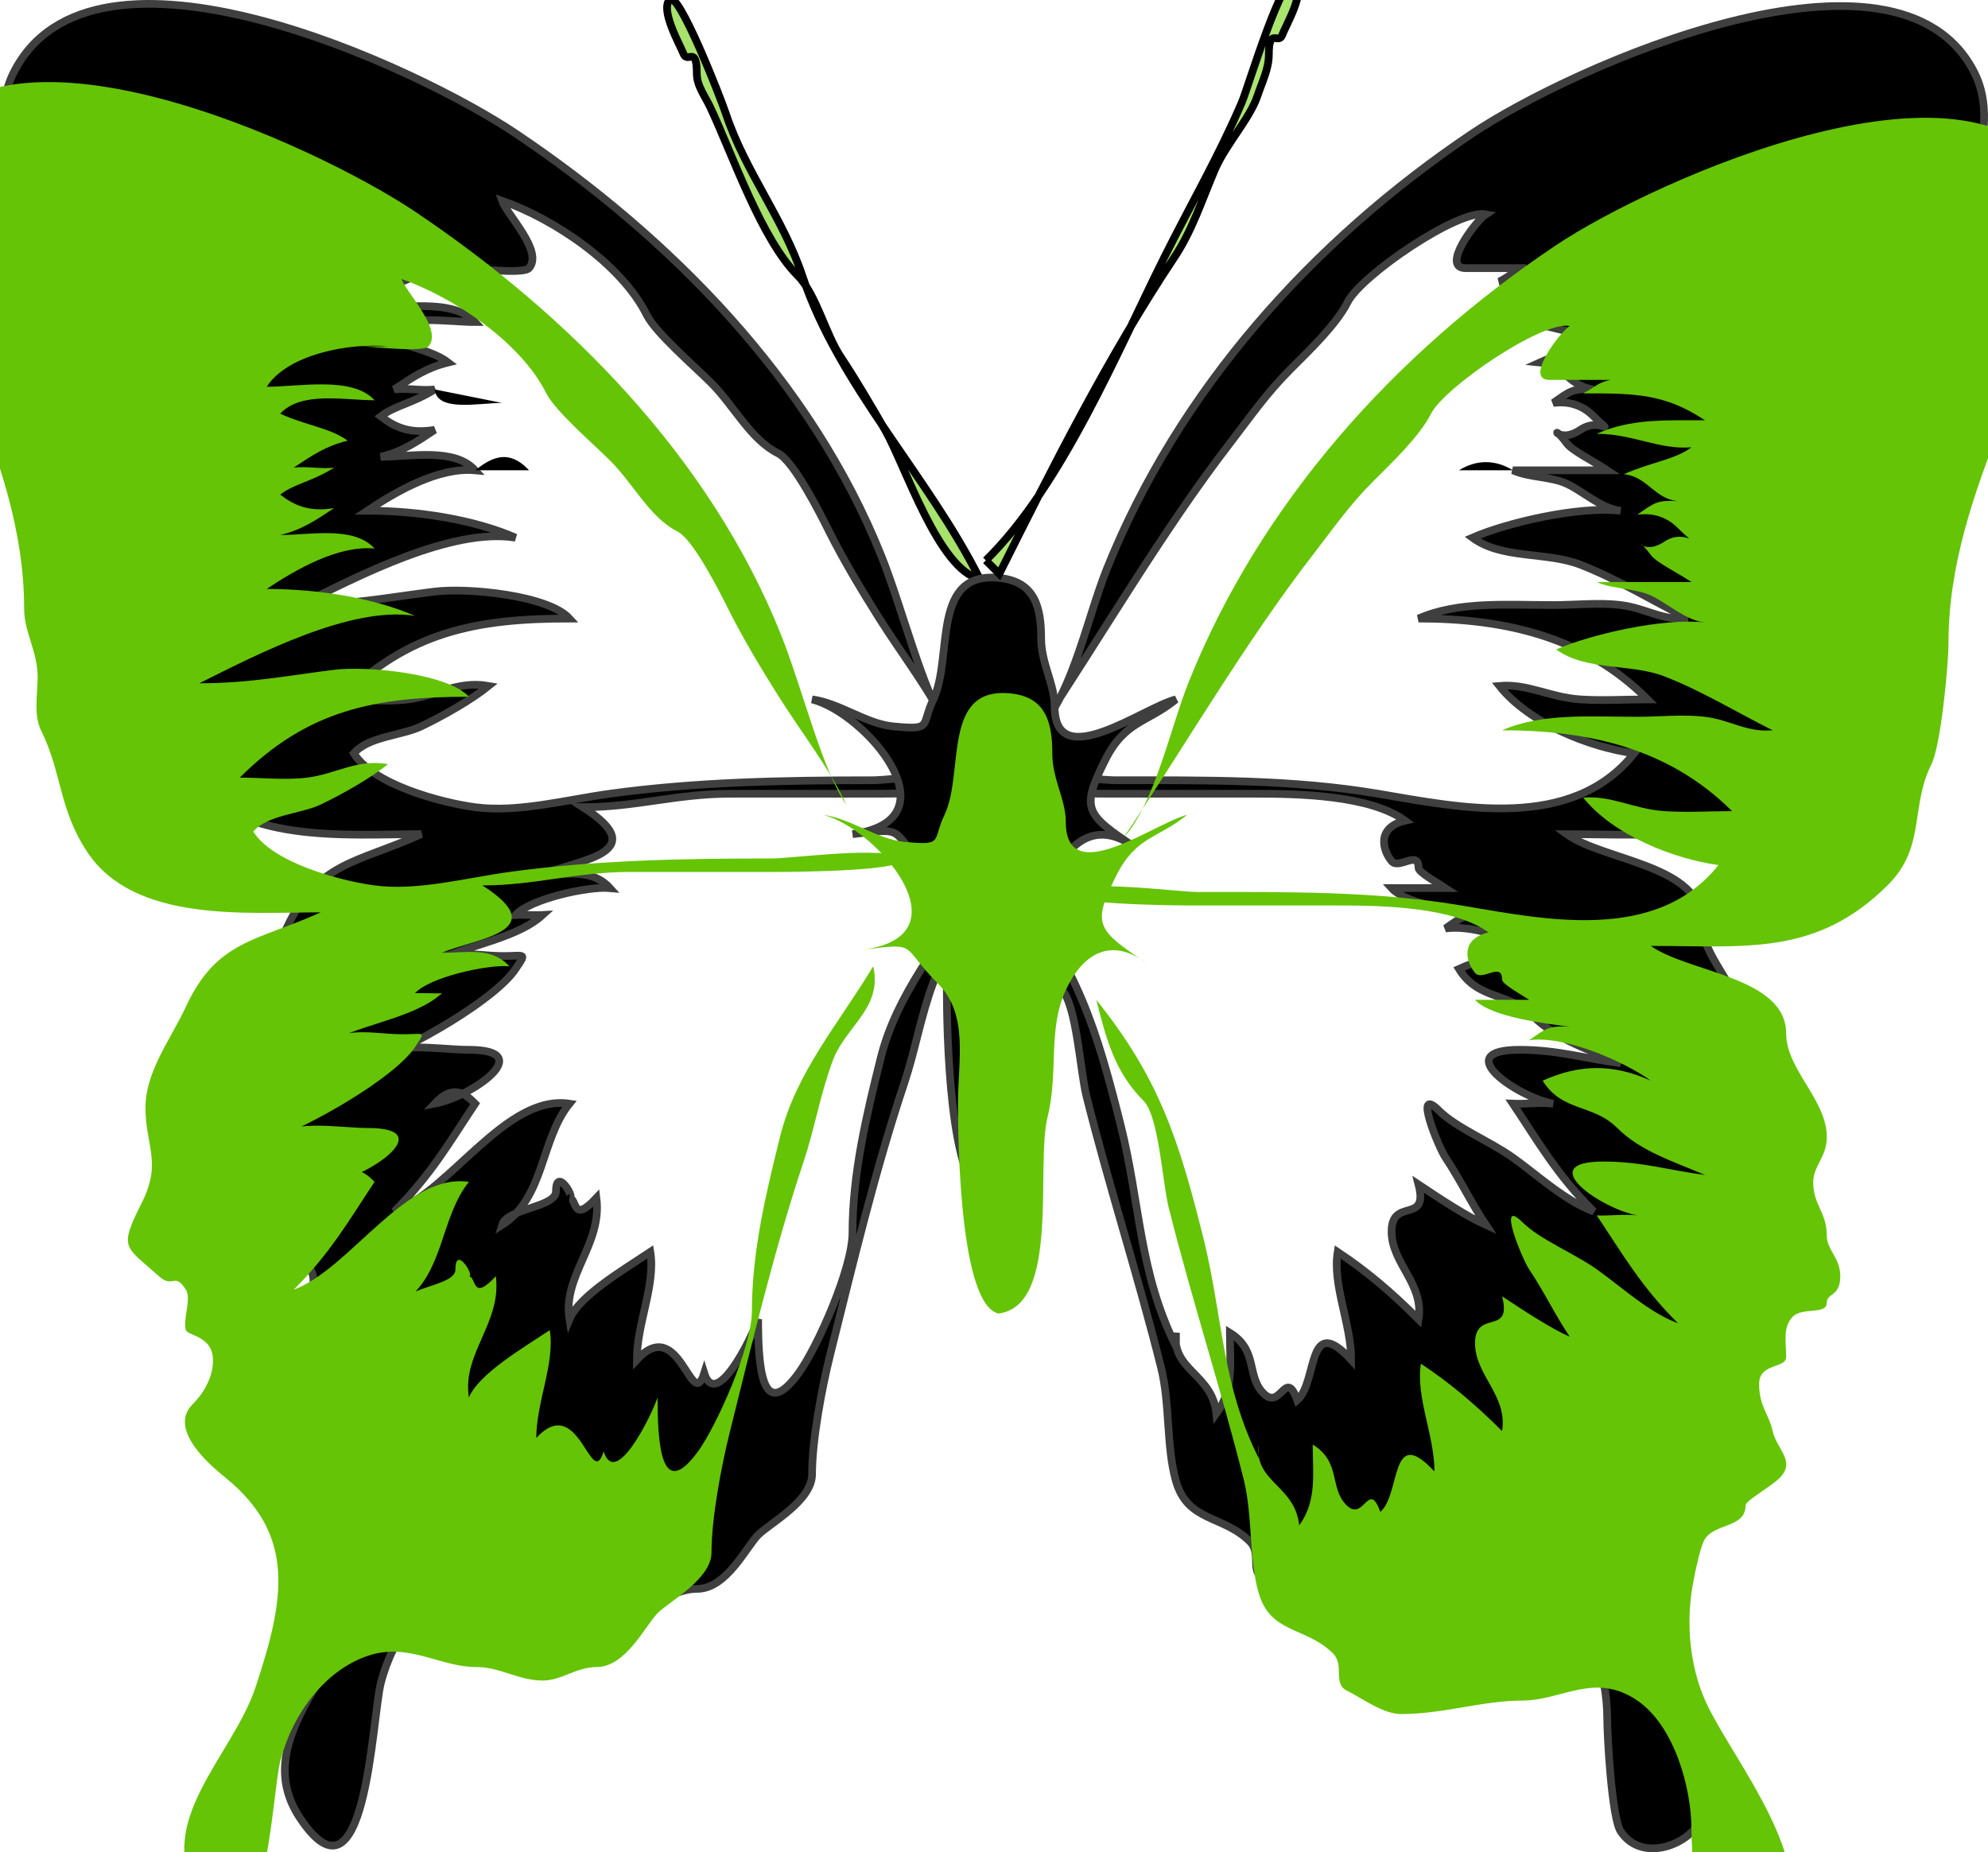 <?xml version="1.0"?><svg width="257.849" height="240.242" xmlns="http://www.w3.org/2000/svg">
 <g>
  <title>Layer 1</title>
  <path d="m218.946,80.227c-3.354,0.304 -5.433,-1.339 -8.74,-1.748c-2.805,-0.347 -5.905,0 -8.74,0c-6.151,0 -12.278,-0.519 -17.48,1.748c11.235,0 21.574,2.346 29.717,10.488c-2.896,0 -5.854,0.191 -8.74,0c-3.939,-0.261 -6.85,-2.078 -10.488,-1.748c3.84,4.838 11.697,7.968 17.48,8.74c-8.104,10.206 -22.665,7.021 -33.213,5.243c-11.143,-1.878 -22.435,-1.748 -34.085,-1.748c-2.565,0 -14.888,-1.681 -16.606,0c-1.655,1.619 13.671,1.748 15.732,1.748c6.409,0 12.817,0 19.227,0c5.44,0 14.729,0.193 19.229,3.497c-3.664,0.862 -2.974,3.769 -1.748,5.244c0.947,1.14 3.496,-1.497 3.496,0.874c0,0.592 2.5,1.953 3.496,2.622c-2.331,0 -4.661,0 -6.992,0c2.041,2.254 9.178,3.088 12.236,3.496c-2.739,-0.187 -3.142,0.275 -5.244,1.748c4.627,-0.68 12.418,2.851 15.732,5.244c-4.796,-2.181 -9.188,-2.181 -13.984,0c2.51,4.077 6.481,2.985 9.614,6.118c3.126,3.126 7.463,4.403 11.362,6.118c-4.572,-0.61 -8.219,-1.748 -13.11,-1.748c-9.161,0 -0.365,6.111 4.37,6.99c-1.709,-0.216 -3.521,0.08 -5.244,0c3.357,5.036 5.691,9.188 10.488,13.984c-3.736,-1.386 -7.276,-4.703 -10.488,-6.992c-2.979,-2.123 -7.354,-3.858 -9.614,-6.118c-3.357,-3.357 -0.042,4.744 0.874,6.118c1.995,2.992 3.249,5.748 5.244,8.74c-2.39,-1.063 -5.535,-3.107 -8.74,-5.244c1.344,5.222 -3.496,1.604 -3.496,6.086c0,4.161 4.238,6.79 3.496,11.393c-3.538,-3.533 -6.719,-6.226 -10.488,-8.738c-0.696,4.318 1.748,9.285 1.748,13.982c-5.793,-6.261 -4.293,2.909 -6.992,5.244c-1.536,-4.258 -2.111,1.385 -4.37,-0.874c-2.264,-2.264 -0.662,-5.584 -4.37,-7.866c0,3.702 0.58,7.316 -1.748,10.488c-0.513,-5.184 -5.842,-5.602 -5.244,-10.488c0,0.583 0,1.165 0,1.748c-4.819,-9.642 -4.624,-18.507 -7.172,-28.693c-3.122,-12.484 -5.63,-20.52 -13.803,-30.736c1.303,5.212 2.463,9.455 6.118,13.11c1.965,1.965 2.438,10.627 3.237,13.823c2.956,11.819 6.735,23.442 9.691,35.265c1.186,4.744 0.657,10.268 1.928,14.712c1.534,5.367 6.123,4.375 9.614,7.866c1.509,1.509 -0.044,3.911 1.78,4.823c2.04,1.021 4.716,3.043 6.992,3.043c5.531,0 10.55,-1.748 15.668,-1.748c5.139,0 9.387,-3.776 14.891,0c4.767,3.271 6.992,11.283 6.992,16.768c0,2.416 0.597,12.971 1.748,14.697c2.809,4.212 9.134,1.657 10.488,-1.748c3.663,-9.208 -6.216,-21.173 -10.035,-28.811c-2.234,-4.469 -2.886,-9.931 -2.201,-14.891c0.172,-1.243 1.059,-5.973 1.748,-6.992c1.417,-2.095 5.244,-1.396 5.244,-4.37c0,-0.574 3.306,-2.432 4.37,-3.496c2.215,-2.215 -0.358,-3.718 -0.874,-6.118c-0.467,-2.173 -1.748,-3.179 -1.748,-6.116c0,-2.753 3.496,-1.955 3.496,-3.496c0,-1.872 -0.484,-3.886 0.874,-5.244c1.223,-1.223 4.37,-0.221 4.37,-1.748c0,-1.372 1.748,-0.747 1.748,-3.496c0,-2.385 -1.748,-3.363 -1.748,-5.276c0,-3.07 -1.748,-3.855 -1.748,-6.926c0,-2.169 1.883,-3.272 1.748,-6.15c-0.22,-4.688 -5.244,-8.554 -5.244,-13.11c0,-7.369 -12.682,-7.896 -17.48,-11.362c12.312,0 21.382,1.34 30.623,-7.899c4.936,-4.934 2.85,-10.097 5.631,-15.667c1.217,-2.436 2.201,-12.888 2.201,-15.709c0,-10.117 3.27,-19.423 6.992,-28.897c3.31,-8.421 11.872,-21.704 7.445,-30.558c-9.914,-19.829 -52.494,-0.646 -65.129,7.833c-20.744,13.923 -38.151,33.328 -47.454,56.584c-2.417,6.041 -4.386,15.779 -8.481,20.329c7.713,-11.569 15.772,-25.429 24.471,-36.708c2.631,-3.412 4.688,-6.436 7.866,-9.614c2.378,-2.377 5.961,-5.803 7.413,-8.708c1.707,-3.415 14.339,-12.092 17.934,-11.394c-1.287,0.822 -5.942,6.992 -2.622,6.992c2.622,0 5.244,0 7.866,0c-1.823,0.444 -1.833,0.871 -3.496,1.748c6.661,0 10.525,0.024 15.732,3.496c-5.183,0 -9.661,-0.218 -13.984,1.748c4.631,0 8.141,2.12 12.236,1.748c-2.064,1.594 -5.4,1.978 -8.74,3.496c3.077,0.305 3.915,3.191 6.992,3.496c-2.739,-0.187 -3.142,0.275 -5.244,1.748c2.509,-0.307 4.127,0.631 5.244,1.748c2.89,2.89 0.958,-0.056 -1.748,1.748c-3.1,2.066 -4.027,-1.362 -1.748,1.748c0.712,0.972 3.394,2.254 5.244,3.496c-4.079,0 -8.157,0 -12.236,0c2.106,0.958 4.93,0.789 6.992,1.748c2.171,1.01 4.514,3.251 6.992,3.496c-5.454,-0.62 -14.715,1.529 -19.229,3.496c3.811,2.82 9.604,1.797 13.984,3.496c4.782,1.854 9.393,4.695 13.984,6.991" stroke="#3f3f3f" fill-rule="evenodd" clip-rule="evenodd" id="path3"/>
  <path d="m229.914,94.72c-3.367,0.304 -5.454,-1.339 -8.773,-1.748c-2.815,-0.347 -5.927,0 -8.772,0c-6.174,0 -12.324,-0.519 -17.546,1.748c11.277,0 21.655,2.346 29.828,10.488c-2.907,0 -5.876,0.191 -8.772,0c-3.954,-0.261 -6.876,-2.078 -10.528,-1.748c3.855,4.838 11.741,7.968 17.546,8.74c-8.135,10.206 -22.75,7.021 -33.337,5.243c-11.185,-1.878 -22.519,-1.748 -34.213,-1.748c-2.574,0 -14.943,-1.681 -16.668,0c-1.661,1.619 13.723,1.748 15.791,1.748c6.433,0 12.865,0 19.299,0c5.46,0 14.784,0.193 19.301,3.497c-3.678,0.862 -2.985,3.769 -1.755,5.244c0.951,1.14 3.509,-1.497 3.509,0.874c0,0.592 2.51,1.953 3.509,2.622c-2.339,0 -4.678,0 -7.018,0c2.049,2.254 9.212,3.088 12.282,3.496c-2.749,-0.187 -3.154,0.275 -5.264,1.748c4.645,-0.68 12.465,2.851 15.791,5.244c-4.814,-2.181 -9.222,-2.181 -14.036,0c2.519,4.077 6.505,2.985 9.65,6.118c3.137,3.126 7.491,4.403 11.404,6.118c-4.589,-0.61 -8.25,-1.748 -13.159,-1.748c-9.195,0 -0.366,6.111 4.387,6.99c-1.716,-0.216 -3.535,0.08 -5.264,0c3.369,5.036 5.712,9.188 10.527,13.984c-3.75,-1.386 -7.303,-4.703 -10.527,-6.992c-2.99,-2.123 -7.381,-3.858 -9.65,-6.118c-3.369,-3.357 -0.042,4.744 0.877,6.118c2.003,2.992 3.261,5.748 5.264,8.74c-2.399,-1.063 -5.556,-3.107 -8.773,-5.244c1.349,5.222 -3.509,1.604 -3.509,6.086c0,4.161 4.254,6.79 3.509,11.393c-3.551,-3.533 -6.744,-6.226 -10.527,-8.738c-0.698,4.318 1.755,9.285 1.755,13.982c-5.815,-6.261 -4.309,2.909 -7.018,5.244c-1.542,-4.258 -2.119,1.385 -4.387,-0.874c-2.272,-2.264 -0.664,-5.584 -4.386,-7.866c0,3.702 0.582,7.316 -1.755,10.488c-0.515,-5.184 -5.863,-5.602 -5.263,-10.488c0,0.583 0,1.165 0,1.748c-4.837,-9.642 -4.641,-18.507 -7.199,-28.693c-3.134,-12.484 -5.651,-20.52 -13.854,-30.736c1.307,5.212 2.472,9.455 6.14,13.11c1.973,1.965 2.447,10.627 3.249,13.823c2.967,11.819 6.761,23.442 9.728,35.265c1.19,4.744 0.659,10.268 1.935,14.712c1.54,5.367 6.146,4.375 9.65,7.866c1.514,1.509 -0.044,3.911 1.786,4.823c2.048,1.021 4.734,3.043 7.018,3.043c5.552,0 10.59,-1.748 15.727,-1.748c5.158,0 9.422,-3.776 14.947,0c4.784,3.271 7.018,11.283 7.018,16.768c0,2.416 0.599,12.971 1.754,14.697c2.82,4.212 9.168,1.657 10.527,-1.748c3.677,-9.208 -6.239,-21.173 -10.072,-28.811c-2.243,-4.469 -2.897,-9.931 -2.209,-14.891c0.172,-1.243 1.063,-5.973 1.754,-6.992c1.422,-2.095 5.264,-1.396 5.264,-4.37c0,-0.574 3.318,-2.432 4.386,-3.496c2.223,-2.215 -0.359,-3.718 -0.877,-6.118c-0.469,-2.173 -1.755,-3.179 -1.755,-6.116c0,-2.753 3.509,-1.955 3.509,-3.496c0,-1.872 -0.486,-3.886 0.878,-5.244c1.227,-1.223 4.386,-0.221 4.386,-1.748c0,-1.372 1.754,-0.747 1.754,-3.496c0,-2.385 -1.754,-3.363 -1.754,-5.276c0,-3.07 -1.755,-3.855 -1.755,-6.926c0,-2.169 1.89,-3.272 1.755,-6.15c-0.221,-4.688 -5.264,-8.554 -5.264,-13.11c0,-7.369 -12.729,-7.896 -17.545,-11.362c12.358,0 21.462,1.34 30.737,-7.899c4.955,-4.934 2.861,-10.097 5.652,-15.667c1.222,-2.436 2.21,-12.888 2.21,-15.709c0,-10.117 3.282,-19.423 7.018,-28.897c3.322,-8.421 11.916,-21.704 7.472,-30.558c-9.951,-19.829 -52.689,-0.646 -65.372,7.833c-20.821,13.923 -38.293,33.328 -47.631,56.584c-2.426,6.041 -4.402,15.779 -8.512,20.329c7.741,-11.569 15.83,-25.429 24.562,-36.708c2.641,-3.412 4.705,-6.436 7.895,-9.614c2.387,-2.377 5.984,-5.803 7.441,-8.708c1.713,-3.415 14.392,-12.092 18.001,-11.394c-1.292,0.822 -5.964,6.992 -2.632,6.992c2.632,0 5.264,0 7.895,0c-1.829,0.444 -1.839,0.871 -3.509,1.748c6.686,0 10.565,0.024 15.791,3.496c-5.202,0 -9.697,-0.218 -14.036,1.748c4.648,0 8.171,2.12 12.282,1.748c-2.072,1.594 -5.421,1.978 -8.773,3.496c3.088,0.305 3.93,3.191 7.018,3.496c-2.749,-0.187 -3.154,0.275 -5.263,1.748c2.518,-0.307 4.142,0.631 5.263,1.748c2.901,2.89 0.962,-0.056 -1.754,1.748c-3.112,2.066 -4.042,-1.362 -1.755,1.748c0.715,0.972 3.407,2.254 5.264,3.496c-4.095,0 -8.188,0 -12.282,0c2.114,0.958 4.948,0.789 7.018,1.748c2.179,1.01 4.531,3.251 7.018,3.496c-5.474,-0.62 -14.77,1.529 -19.301,3.496c3.826,2.82 9.64,1.797 14.037,3.496c4.799,1.854 9.428,4.695 14.036,6.991" stroke-width="0" stroke-miterlimit="10" stroke-linecap="square" stroke="#3f3f3f" fill="#65c405" id="path5"/>
  <path d="m38.901,78.479c6.527,0 11.641,-1.026 17.48,-1.748c4.297,-0.531 14.732,0.476 17.48,3.496c-12.066,0 -20.898,1.67 -29.716,10.488c2.852,0 5.917,0.351 8.74,0c3.734,-0.464 6.459,-2.454 10.488,-1.748c-2.236,1.813 -6.012,3.943 -8.74,5.244c-2.561,1.221 -6.842,1.301 -8.74,3.496c2.477,4.021 11.204,6.386 15.732,6.991c5.54,0.74 11.796,-0.967 17.48,-1.748c11.096,-1.525 22.433,-1.748 34.085,-1.748c2.565,0 14.888,-1.681 16.607,0c1.654,1.619 -13.671,1.748 -15.733,1.748c-6.409,0 -12.818,0 -19.227,0c-7.2,0 -12.34,1.748 -19.228,1.748c9.489,6.065 -1.243,6.921 -5.244,8.74c3.261,0 6.445,-0.786 8.74,1.748c-2.796,-0.254 -10.333,1.395 -12.236,3.496c1.161,-0.069 2.335,0.069 3.496,0c-3.812,3.467 -11.261,4.011 -15.732,6.992c2.157,-2.382 5.597,-1.99 8.74,-1.748c4.638,0.356 5.206,-0.824 3.496,1.748c-2.621,3.943 -13.463,10.203 -19.228,12.236c2.76,-3.127 9.076,-1.748 13.11,-1.748c9.162,0 0.365,6.111 -4.37,6.99c2.246,-2.429 3.78,-1.51 5.244,0c-3.357,5.036 -5.69,9.188 -10.488,13.984c7.336,-2.721 14.509,-15.229 22.724,-13.984c-3.778,4.66 -3.204,12.196 -8.74,15.732c0.639,-2.17 6.992,-2.266 6.992,-4.37c0,-3.292 2.574,0.974 1.748,0.874c1.029,0.124 0.334,3.375 3.495,0c0.775,6.053 -4.414,10.035 -3.495,15.73c1.263,-3.064 7.087,-6.472 10.488,-8.738c0.696,4.318 -1.748,9.285 -1.748,13.982c5.574,-6.024 7.095,7.016 8.74,1.748c1.487,4.762 5.997,-4.171 6.992,-6.992c0,6.057 0.458,13.55 5.244,6.992c2.404,-3.294 6.991,-13.577 6.991,-18.206c0,-7.674 1.812,-15.257 3.678,-22.723c2.078,-8.309 7.64,-14.639 12.055,-21.997c1.238,5.451 -3.579,7.755 -5.244,12.236c-1.658,4.459 -2.323,8.718 -3.769,13.056c-3.823,11.463 -6.67,23.446 -9.599,35.173c-1.093,4.374 -2.363,11.141 -2.363,15.571c0,3.452 -5.467,6.342 -6.992,7.866c-1.548,1.549 -4.108,6.992 -7.898,6.992c-2.68,0 -4.525,1.748 -6.992,1.748c-3.246,0 -5.429,-1.748 -8.675,-1.748c-4.621,0 -8.748,-3.213 -13.962,-1.475c-5.698,1.899 -9.891,7.698 -11.417,13.711c-1.178,4.646 -1.895,30.404 -10.488,17.48c-6.272,-9.433 4.291,-18.117 7.265,-27.04c3.803,-11.41 5.297,-19.715 -3.769,-27.149c-1.395,-1.144 -7.813,-6.171 -4.37,-9.614c1.568,-1.567 2.82,-3.854 2.622,-6.116c-0.237,-2.713 -3.281,-2.808 -3.496,-3.496c-0.43,-1.373 0.755,-4.052 0,-5.244c-1.5,-2.369 -1.643,-0.085 -3.496,-1.748c-4.47,-4.011 -5.243,-3.497 -2.201,-9.582c2.612,-5.224 0.453,-7.345 0.453,-12.267c0,-4.726 3.279,-8.874 5.244,-13.11c4.031,-8.689 9.218,-8.479 17.48,-12.236c-9.698,0 -24.141,1.369 -30.263,-7.812c-3.724,-5.584 -3.272,-10.313 -5.993,-15.754c-1.004,-2.008 -0.453,-4.738 -0.453,-6.97c0,-3.264 -1.748,-5.864 -1.748,-8.74c0,-10.31 -3.264,-19.41 -6.992,-28.897c-3.309,-8.418 -11.862,-21.72 -7.445,-30.554c10.216,-20.433 52.379,-0.724 65.129,7.833c20.077,13.475 38.325,32.014 47.454,54.836c2.77,6.924 5.385,17.718 8.481,22.077c-1.905,-4.282 -5.775,-9.292 -8.74,-13.984c-2.267,-3.588 -4.671,-7.594 -6.538,-11.33c-1.106,-2.215 -4.554,-9.075 -6.603,-10.1c-3.593,-1.796 -5.695,-6.147 -8.676,-9.128c-2.223,-2.223 -7.194,-6.49 -8.352,-8.805c-3.348,-6.695 -12.083,-12.465 -18.775,-14.826c0.647,1.836 5.399,6.573 3.496,8.74c-0.734,0.836 -7.462,0 -8.74,0c1.166,0 2.331,0 3.496,0c-4.874,-0.487 -13.013,0.987 -15.732,5.244c4.15,0 11.12,-1.414 13.984,1.748c-3.867,0 -9.551,-1.217 -12.236,1.748c3.34,1.519 6.676,1.902 8.74,3.496c-2.804,0.682 -4.571,1.882 -6.992,3.496c1.72,-0.217 3.523,0.217 5.244,0c-2.894,1.833 -5.115,2.047 -6.992,3.496c1.635,1.262 3.601,2.33 6.992,1.748c-2.421,1.614 -4.188,2.815 -6.992,3.496c3.867,0 9.551,-1.217 12.236,1.748c-4.776,-0.433 -10.275,2.771 -13.984,5.244c6.515,0 13.775,1.12 19.228,3.496c-8.303,-1.339 -20.566,5.04 -27.967,8.741" stroke="#3f3f3f" fill-rule="evenodd" fill="black" clip-rule="evenodd" id="path7"/>
  <path d="m25.858,88.624c6.527,0 11.641,-1.026 17.48,-1.748c4.297,-0.531 14.732,0.476 17.48,3.496c-12.066,0 -20.898,1.67 -29.716,10.488c2.852,0 5.917,0.351 8.74,0c3.734,-0.464 6.459,-2.454 10.488,-1.748c-2.236,1.813 -6.012,3.943 -8.74,5.244c-2.561,1.221 -6.842,1.301 -8.74,3.496c2.477,4.021 11.204,6.386 15.732,6.991c5.54,0.74 11.796,-0.967 17.48,-1.748c11.096,-1.525 22.433,-1.748 34.085,-1.748c2.566,0 14.889,-1.681 16.608,0c1.654,1.619 -13.671,1.748 -15.733,1.748c-6.41,0 -12.819,0 -19.228,0c-7.2,0 -12.34,1.748 -19.228,1.748c9.489,6.065 -1.243,6.921 -5.244,8.74c3.261,0 6.445,-0.786 8.74,1.748c-2.796,-0.254 -10.333,1.395 -12.236,3.496c1.161,-0.069 2.335,0.069 3.496,0c-3.812,3.467 -11.261,4.011 -15.732,6.992c2.157,-2.382 5.597,-1.99 8.74,-1.748c4.638,0.356 5.206,-0.824 3.496,1.748c-2.621,3.943 -13.463,10.203 -19.228,12.236c2.76,-3.127 9.076,-1.748 13.11,-1.748c9.162,0 0.365,6.111 -4.37,6.99c2.246,-2.429 3.78,-1.51 5.244,0c-3.357,5.036 -5.69,9.188 -10.488,13.984c7.336,-2.721 14.509,-15.229 22.724,-13.984c-3.778,4.66 -3.204,12.196 -8.74,15.732c0.639,-2.17 6.992,-2.266 6.992,-4.37c0,-3.292 2.574,0.974 1.748,0.874c1.029,0.124 0.334,3.375 3.495,0c0.775,6.053 -4.414,10.035 -3.495,15.73c1.263,-3.064 7.087,-6.472 10.488,-8.738c0.696,4.318 -1.748,9.285 -1.748,13.982c5.574,-6.024 7.095,7.016 8.74,1.748c1.487,4.762 5.997,-4.171 6.992,-6.992c0,6.057 0.458,13.55 5.244,6.992c2.404,-3.294 6.991,-13.577 6.991,-18.206c0,-7.674 1.812,-15.257 3.679,-22.723c2.078,-8.309 7.64,-14.639 12.055,-21.997c1.238,5.451 -3.579,7.755 -5.245,12.236c-1.657,4.459 -2.323,8.718 -3.768,13.056c-3.824,11.463 -6.671,23.446 -9.6,35.173c-1.093,4.374 -2.363,11.141 -2.363,15.571c0,3.452 -5.467,6.342 -6.992,7.866c-1.548,1.549 -4.108,6.992 -7.898,6.992c-2.68,0 -4.525,1.748 -6.992,1.748c-3.246,0 -5.429,-1.748 -8.675,-1.748c-4.621,0 -8.748,-3.213 -13.962,-1.475c-5.698,1.899 -9.891,7.698 -11.417,13.711c-1.178,4.646 -1.895,30.404 -10.488,17.48c-6.272,-9.433 4.291,-18.117 7.265,-27.04c3.803,-11.41 5.297,-19.715 -3.769,-27.149c-1.395,-1.144 -7.813,-6.171 -4.37,-9.614c1.568,-1.567 2.82,-3.854 2.622,-6.116c-0.237,-2.713 -3.281,-2.808 -3.496,-3.496c-0.43,-1.373 0.755,-4.052 0,-5.244c-1.5,-2.369 -1.643,-0.085 -3.496,-1.748c-4.47,-4.011 -5.243,-3.497 -2.201,-9.582c2.612,-5.224 0.453,-7.345 0.453,-12.267c0,-4.726 3.279,-8.874 5.244,-13.11c4.031,-8.689 9.218,-8.479 17.48,-12.236c-9.698,0 -24.141,1.369 -30.263,-7.812c-3.724,-5.584 -3.272,-10.313 -5.993,-15.754c-1.004,-2.008 -0.453,-4.738 -0.453,-6.97c0,-3.264 -1.748,-5.864 -1.748,-8.74c0,-10.31 -3.264,-19.41 -6.992,-28.897c-3.309,-8.418 -11.862,-21.72 -7.445,-30.554c10.216,-20.433 52.379,-0.724 65.129,7.833c20.077,13.475 38.325,32.014 47.453,54.836c2.771,6.924 5.385,17.718 8.482,22.077c-1.905,-4.282 -5.775,-9.292 -8.74,-13.984c-2.268,-3.588 -4.672,-7.594 -6.539,-11.33c-1.106,-2.215 -4.554,-9.075 -6.603,-10.1c-3.593,-1.796 -5.695,-6.147 -8.676,-9.128c-2.223,-2.223 -7.194,-6.49 -8.352,-8.805c-3.348,-6.695 -12.083,-12.465 -18.775,-14.826c0.647,1.836 5.399,6.573 3.496,8.74c-0.734,0.836 -7.462,0 -8.74,0c1.166,0 2.331,0 3.496,0c-4.874,-0.487 -13.013,0.987 -15.732,5.244c4.15,0 11.12,-1.414 13.984,1.748c-3.867,0 -9.551,-1.217 -12.236,1.748c3.34,1.519 6.676,1.902 8.74,3.496c-2.804,0.682 -4.571,1.882 -6.992,3.496c1.72,-0.217 3.523,0.217 5.244,0c-2.894,1.833 -5.115,2.047 -6.992,3.496c1.635,1.262 3.601,2.33 6.992,1.748c-2.421,1.614 -4.188,2.815 -6.992,3.496c3.867,0 9.551,-1.217 12.236,1.748c-4.776,-0.433 -10.275,2.771 -13.984,5.244c6.515,0 13.775,1.12 19.228,3.496c-8.303,-1.339 -20.566,5.04 -27.967,8.741" stroke-width="0" stroke-miterlimit="10" stroke-linecap="square" stroke="#000000" fill="#65c405" id="path9"/>
  <path d="m56.381,50.511c0.292,2.974 5.771,1.748 8.74,1.748" stroke-width="0" stroke-miterlimit="10" stroke-linecap="square" stroke="#3f3f3f" id="path11"/>
  <path d="m61.625,60.999c1.829,-1.412 4.191,-3.027 6.992,0" stroke-width="0" stroke-miterlimit="10" stroke-linecap="square" stroke="#3f3f3f" id="path13"/>
  <path d="m129.797,104.698c0,0.583 0,1.166 0,1.749c0,-0.583 0,-1.166 0,-1.749" stroke="#3f3f3f" fill-rule="evenodd" clip-rule="evenodd" id="path15"/>
  <line y2="106.447" x2="129.797" y1="104.698" x1="129.797" stroke-width="0" stroke-miterlimit="10" stroke-linecap="square" stroke="#3f3f3f" id="line17"/>
  <path d="m131.545,101.202c-1.3,5.348 -6.339,9.484 -5.245,15.732c0,-0.583 0,-1.165 0,-1.748" stroke-width="0" stroke-miterlimit="10" stroke-linecap="square" stroke="#3f3f3f" id="path19"/>
  <path d="m201.465,52.259c-2.913,0 -5.827,0 -8.74,0" stroke-width="0" stroke-miterlimit="10" stroke-linecap="square" stroke="#3f3f3f" id="path21"/>
  <path d="m196.221,60.999c-2.263,-1.412 -4.729,-1.412 -6.992,0" stroke-width="0" stroke-miterlimit="10" stroke-linecap="square" stroke="#3f3f3f" id="path23"/>
  <path d="m128.049,106.447" stroke="#3f3f3f" fill-rule="evenodd" clip-rule="evenodd" id="path25"/>
  <line y2="106.447" x2="128.049" y1="106.447" x1="128.049" stroke-width="0" stroke-miterlimit="10" stroke-linecap="square" stroke="#3f3f3f" id="line27"/>
  <path d="m127.083,75.097c-6.701,-13.395 -18.266,-25.082 -22.997,-39.275c-2.514,-7.54 -7.429,-13.545 -9.942,-21.085c-0.728,-2.185 -6.128,-15.94 -7.265,-14.803c-1.316,1.316 1.359,5.955 1.748,6.992c0.53,1.414 1.748,-1.11 1.748,2.589c0,1.625 1.066,2.949 1.748,4.402c2.94,6.269 6.622,17.109 11.33,21.818c2.404,2.404 3.575,7.533 5.603,10.575c1.896,2.846 4.13,6.637 5.79,9.559c2.543,4.476 6.92,18.076 12.237,19.228" stroke="#000000" fill-rule="evenodd" fill="#a7e26c" clip-rule="evenodd" id="path29"/>
  <path d="m128.049,155.39c8.063,-0.97 4.798,-19.191 6.377,-25.506c1.447,-5.788 -0.009,-11.328 2.363,-16.445c2.177,-4.695 5.784,-6.953 10.488,-3.496c-6.481,-4.321 -7.131,-4.968 -3.949,-11.33c2.565,-5.13 5.358,-4.788 9.191,-7.898c-4.231,1.059 -15.73,9.77 -15.73,0.906c0,-2.88 -1.748,-5.572 -1.748,-8.805c0,-3.969 -0.77,-7.303 -5.244,-7.833c-9.192,-1.09 -6.119,10.264 -8.741,15.732c-1.654,3.45 -0.016,3.996 -5.244,3.496c-3.469,-0.331 -6.917,-3.02 -10.487,-3.496c6.945,1.736 18.848,15.601 5.243,17.48c7.25,-0.915 4.678,-0.565 9.614,4.37c4.043,4.042 2.622,10.004 2.622,15.586c0.001,5.574 0.314,26.078 5.245,27.239" stroke="#3f3f3f" fill-rule="evenodd" clip-rule="evenodd" id="path31"/>
  <path d="m129.498,170.366c8.063,-0.97 4.798,-19.191 6.377,-25.506c1.447,-5.788 -0.009,-11.328 2.363,-16.445c2.177,-4.695 5.784,-6.953 10.488,-3.496c-6.481,-4.321 -7.131,-4.968 -3.949,-11.33c2.565,-5.13 5.358,-4.788 9.191,-7.898c-4.231,1.059 -15.73,9.77 -15.73,0.906c0,-2.88 -1.748,-5.572 -1.748,-8.805c0,-3.969 -0.77,-7.303 -5.244,-7.833c-9.192,-1.09 -6.119,10.264 -8.741,15.732c-1.654,3.45 -0.016,3.996 -5.244,3.496c-3.469,-0.331 -6.917,-3.02 -10.487,-3.496c6.945,1.736 18.848,15.601 5.243,17.48c7.25,-0.915 4.678,-0.565 9.614,4.37c4.043,4.042 2.622,10.004 2.622,15.586c0.001,5.574 0.314,26.078 5.245,27.239" stroke-width="0" stroke-miterlimit="10" stroke-linecap="square" stroke="#3f3f3f" fill="#65c405" id="path33"/>
  <path d="m127.865,72.682c9.91,-9.693 17.063,-27.136 23.176,-39.362c3.308,-6.616 7.119,-13.232 10.035,-20.07c0.825,-1.935 5.396,-17.328 6.992,-15.732c1.326,1.327 -1.368,5.935 -1.748,6.992c-0.492,1.371 -1.748,-1.067 -1.748,2.589c0,1.828 -0.901,3.612 -1.475,5.331c-0.986,2.958 -4.121,6.306 -5.518,9.56c-1.643,3.826 -2.94,7.906 -5.244,11.362c-8.689,13.034 -15.786,27.204 -22.723,41.078c-0.582,-0.583 -1.164,-1.166 -1.747,-1.748" stroke="#000000" fill-rule="evenodd" fill="#aae570" clip-rule="evenodd" id="path35"/>
 </g>
</svg>